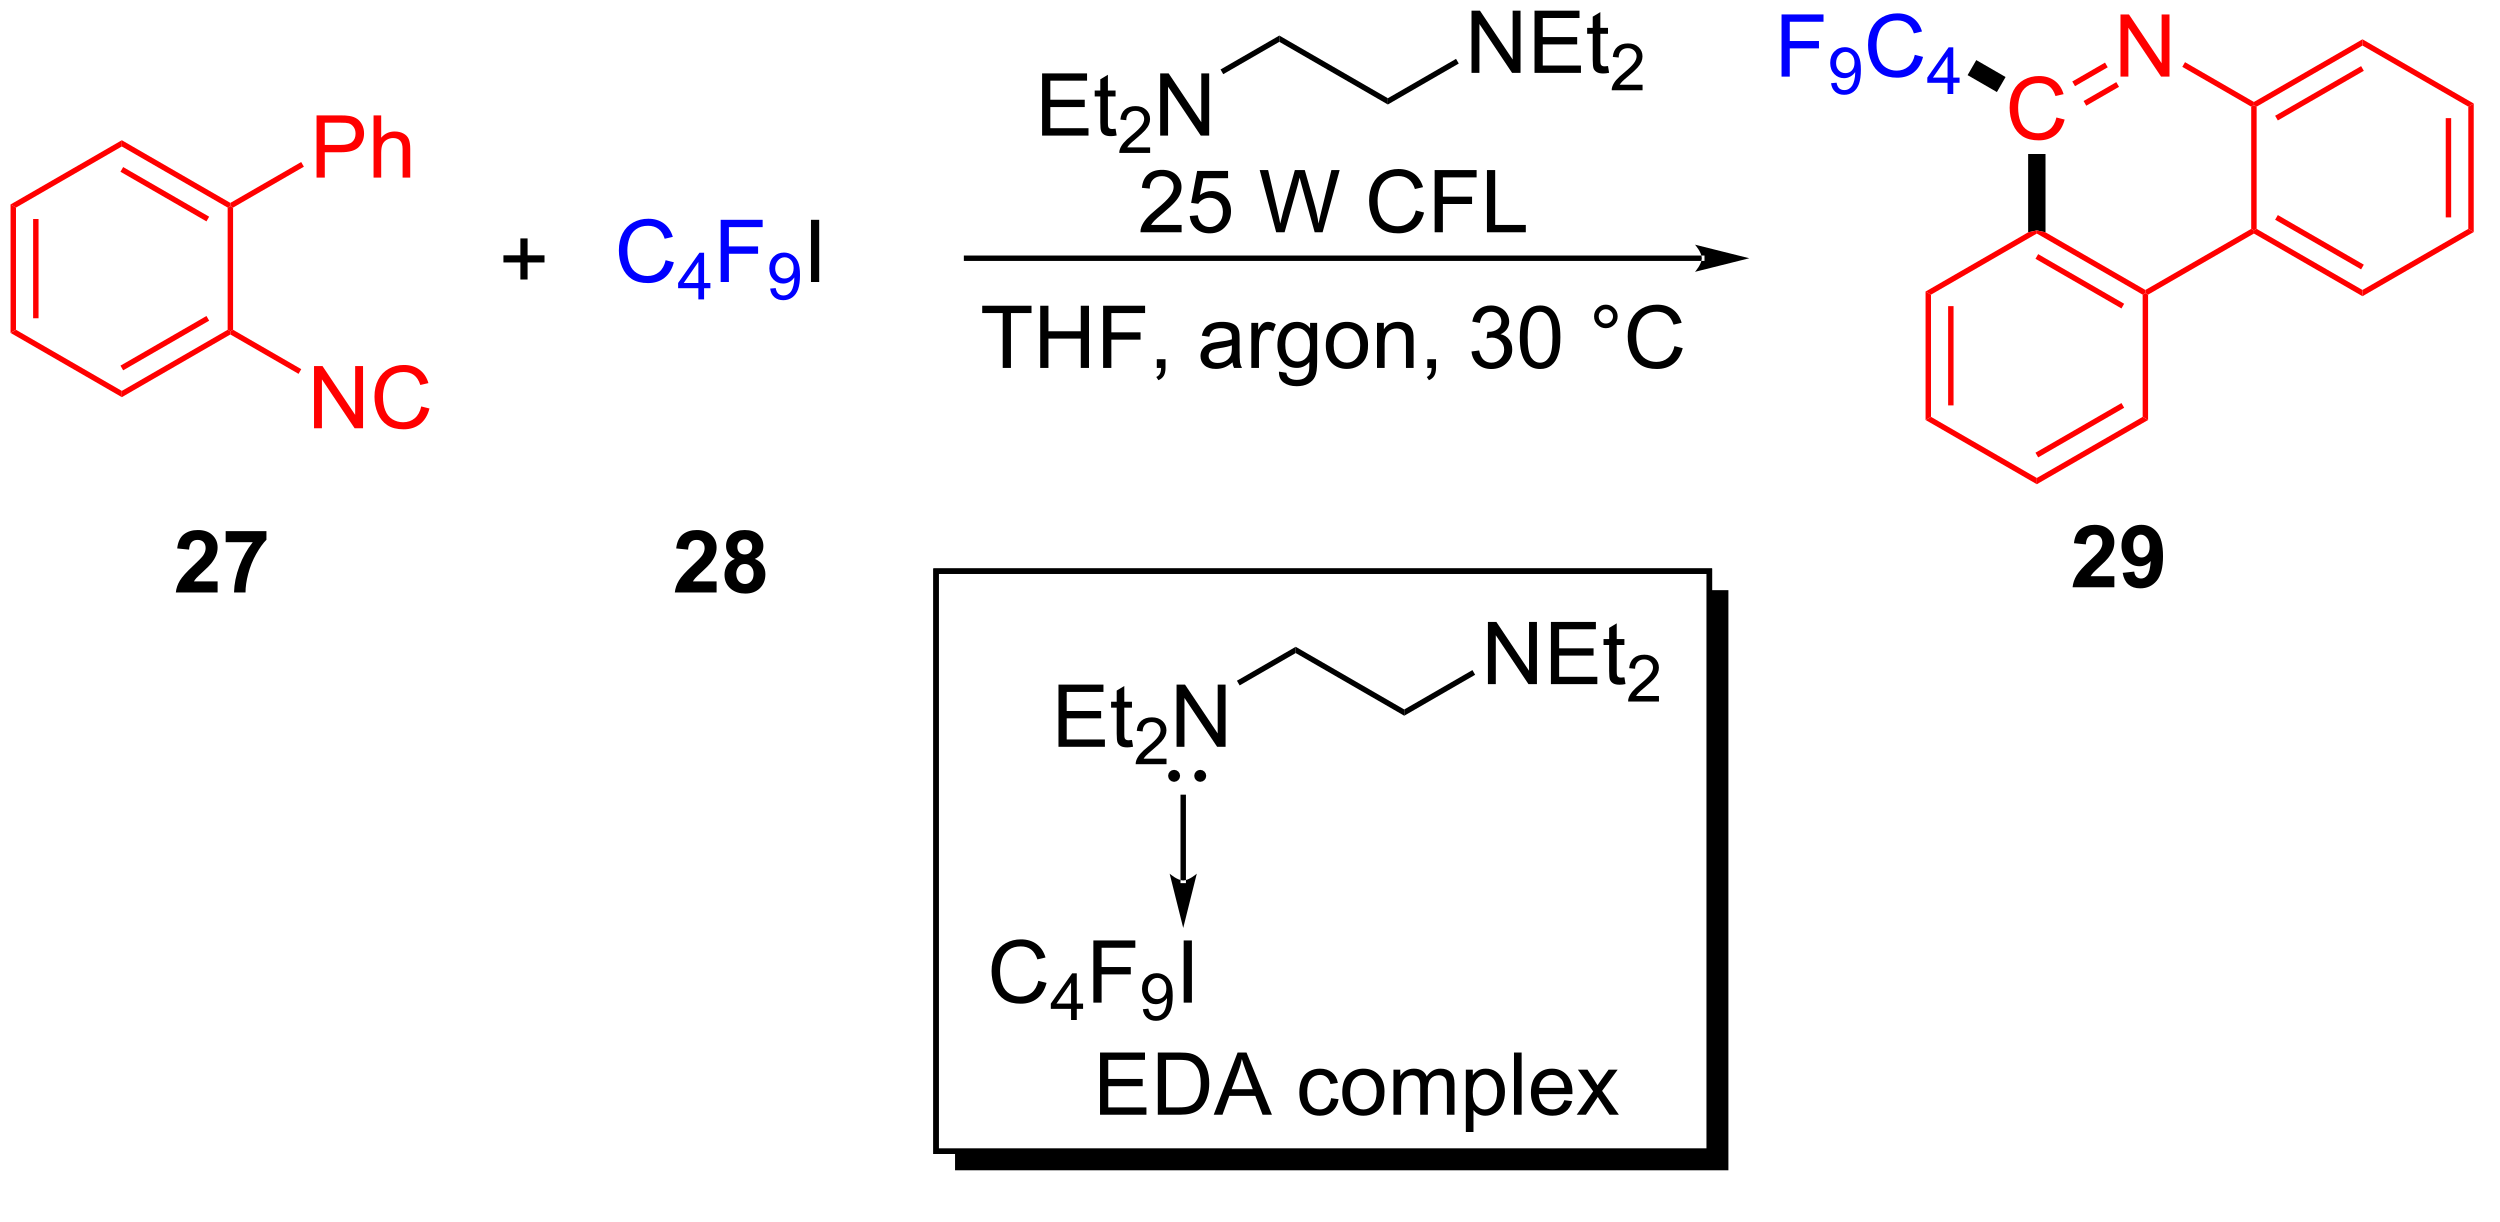 <?xml version="1.0" encoding="UTF-8"?>
<!DOCTYPE svg PUBLIC '-//W3C//DTD SVG 1.0//EN'
          'http://www.w3.org/TR/2001/REC-SVG-20010904/DTD/svg10.dtd'>
<svg stroke-dasharray="none" shape-rendering="auto" xmlns="http://www.w3.org/2000/svg" font-family="'Dialog'" text-rendering="auto" width="90" fill-opacity="1" color-interpolation="auto" color-rendering="auto" preserveAspectRatio="xMidYMid meet" font-size="12px" viewBox="0 0 90 44" fill="black" xmlns:xlink="http://www.w3.org/1999/xlink" stroke="black" image-rendering="auto" stroke-miterlimit="10" stroke-linecap="square" stroke-linejoin="miter" font-style="normal" stroke-width="1" height="44" stroke-dashoffset="0" font-weight="normal" stroke-opacity="1"
><!--Generated by the Batik Graphics2D SVG Generator--><defs id="genericDefs"
  /><g
  ><defs id="defs1"
    ><clipPath clipPathUnits="userSpaceOnUse" id="clipPath1"
      ><path d="M0.646 1.656 L237.566 1.656 L237.566 115.891 L0.646 115.891 L0.646 1.656 Z"
      /></clipPath
      ><clipPath clipPathUnits="userSpaceOnUse" id="clipPath2"
      ><path d="M-0.972 19.412 L-0.972 129.605 L228.81 129.605 L228.81 19.412 Z"
      /></clipPath
      ><clipPath clipPathUnits="userSpaceOnUse" id="clipPath3"
      ><path d="M-0.972 19.412 L-0.972 129.499 L228.388 129.499 L228.388 19.412 Z"
      /></clipPath
    ></defs
    ><g fill="red" transform="scale(0.38,0.38) translate(-0.646,-1.656) matrix(1.029,0,0,1.029,1.646,-18.312)" stroke="red"
    ><path d="M0 38.223 L0.5 38.512 L0.5 49.763 L0 50.052 ZM2.077 39.567 L2.077 48.708 L2.577 48.708 L2.577 39.567 Z" stroke="none" clip-path="url(#clipPath3)"
    /></g
    ><g fill="red" transform="matrix(0.391,0,0,0.391,0.38,-7.585)" stroke="red"
    ><path d="M0 50.052 L0.5 49.763 L10.244 55.389 L10.244 55.966 Z" stroke="none" clip-path="url(#clipPath3)"
    /></g
    ><g fill="red" transform="matrix(0.391,0,0,0.391,0.38,-7.585)" stroke="red"
    ><path d="M10.244 55.966 L10.244 55.389 L19.988 49.763 L20.238 49.908 L20.238 50.196 ZM10.369 53.496 L18.286 48.925 L18.036 48.492 L10.119 53.063 Z" stroke="none" clip-path="url(#clipPath3)"
    /></g
    ><g fill="red" transform="matrix(0.391,0,0,0.391,0.38,-7.585)" stroke="red"
    ><path d="M20.488 49.763 L20.238 49.908 L19.988 49.763 L19.988 38.512 L20.238 38.368 L20.488 38.512 Z" stroke="none" clip-path="url(#clipPath3)"
    /></g
    ><g fill="red" transform="matrix(0.391,0,0,0.391,0.38,-7.585)" stroke="red"
    ><path d="M20.238 38.079 L20.238 38.368 L19.988 38.512 L10.244 32.886 L10.244 32.309 ZM18.286 39.35 L10.369 34.78 L10.119 35.213 L18.036 39.783 Z" stroke="none" clip-path="url(#clipPath3)"
    /></g
    ><g fill="red" transform="matrix(0.391,0,0,0.391,0.38,-7.585)" stroke="red"
    ><path d="M10.244 32.309 L10.244 32.886 L0.5 38.512 L0 38.223 Z" stroke="none" clip-path="url(#clipPath3)"
    /></g
    ><g fill="red" transform="matrix(0.391,0,0,0.391,0.38,-7.585)" stroke="red"
    ><path d="M28.174 35.748 L28.174 30.021 L30.335 30.021 Q30.906 30.021 31.205 30.076 Q31.627 30.146 31.911 30.344 Q32.197 30.539 32.372 30.896 Q32.547 31.25 32.547 31.677 Q32.547 32.406 32.08 32.914 Q31.617 33.419 30.401 33.419 L28.932 33.419 L28.932 35.748 L28.174 35.748 ZM28.932 32.742 L30.414 32.742 Q31.148 32.742 31.455 32.469 Q31.765 32.195 31.765 31.701 Q31.765 31.341 31.583 31.086 Q31.401 30.828 31.104 30.747 Q30.914 30.695 30.398 30.695 L28.932 30.695 L28.932 32.742 ZM33.422 35.748 L33.422 30.021 L34.125 30.021 L34.125 32.076 Q34.617 31.505 35.367 31.505 Q35.828 31.505 36.166 31.688 Q36.507 31.867 36.653 32.188 Q36.799 32.508 36.799 33.117 L36.799 35.748 L36.096 35.748 L36.096 33.117 Q36.096 32.591 35.867 32.352 Q35.64 32.109 35.221 32.109 Q34.908 32.109 34.632 32.273 Q34.359 32.435 34.242 32.714 Q34.125 32.99 34.125 33.477 L34.125 35.748 L33.422 35.748 Z" stroke="none" clip-path="url(#clipPath3)"
    /></g
    ><g fill="red" transform="matrix(0.391,0,0,0.391,0.38,-7.585)" stroke="red"
    ><path d="M20.488 38.512 L20.238 38.368 L20.238 38.079 L26.757 34.315 L27.007 34.748 Z" stroke="none" clip-path="url(#clipPath3)"
    /></g
    ><g fill="red" transform="matrix(0.391,0,0,0.391,0.38,-7.585)" stroke="red"
    ><path d="M27.941 58.828 L27.941 53.101 L28.72 53.101 L31.728 57.596 L31.728 53.101 L32.454 53.101 L32.454 58.828 L31.676 58.828 L28.668 54.328 L28.668 58.828 L27.941 58.828 ZM37.812 56.82 L38.57 57.01 Q38.333 57.945 37.713 58.437 Q37.094 58.927 36.2 58.927 Q35.273 58.927 34.693 58.549 Q34.114 58.172 33.81 57.458 Q33.508 56.742 33.508 55.922 Q33.508 55.026 33.849 54.362 Q34.193 53.695 34.823 53.349 Q35.453 53.002 36.211 53.002 Q37.07 53.002 37.656 53.44 Q38.242 53.877 38.474 54.672 L37.726 54.846 Q37.529 54.221 37.148 53.937 Q36.771 53.651 36.195 53.651 Q35.536 53.651 35.091 53.968 Q34.648 54.283 34.469 54.817 Q34.289 55.351 34.289 55.916 Q34.289 56.648 34.502 57.192 Q34.716 57.737 35.164 58.007 Q35.614 58.276 36.138 58.276 Q36.773 58.276 37.213 57.908 Q37.656 57.541 37.812 56.82 Z" stroke="none" clip-path="url(#clipPath3)"
    /></g
    ><g fill="red" transform="matrix(0.391,0,0,0.391,0.38,-7.585)" stroke="red"
    ><path d="M20.238 50.196 L20.238 49.908 L20.488 49.763 L26.766 53.388 L26.516 53.821 Z" stroke="none" clip-path="url(#clipPath3)"
    /></g
    ><g transform="matrix(0.391,0,0,0.391,0.38,-7.585)"
    ><path d="M46.94 45.134 L46.94 43.563 L45.38 43.563 L45.38 42.907 L46.94 42.907 L46.94 41.35 L47.604 41.35 L47.604 42.907 L49.162 42.907 L49.162 43.563 L47.604 43.563 L47.604 45.134 L46.94 45.134 Z" stroke="none" clip-path="url(#clipPath3)"
    /></g
    ><g fill="blue" transform="matrix(0.391,0,0,0.391,0.38,-7.585)" stroke="blue"
    ><path d="M60.313 43.356 L61.071 43.547 Q60.834 44.481 60.214 44.974 Q59.595 45.463 58.701 45.463 Q57.774 45.463 57.194 45.086 Q56.615 44.708 56.311 43.994 Q56.009 43.278 56.009 42.458 Q56.009 41.562 56.35 40.898 Q56.694 40.231 57.324 39.885 Q57.954 39.539 58.712 39.539 Q59.571 39.539 60.157 39.976 Q60.743 40.414 60.975 41.208 L60.227 41.382 Q60.029 40.757 59.649 40.474 Q59.272 40.187 58.696 40.187 Q58.037 40.187 57.592 40.505 Q57.149 40.82 56.97 41.354 Q56.79 41.888 56.79 42.453 Q56.79 43.184 57.003 43.729 Q57.217 44.273 57.665 44.544 Q58.115 44.812 58.639 44.812 Q59.274 44.812 59.714 44.445 Q60.157 44.078 60.313 43.356 Z" stroke="none" clip-path="url(#clipPath3)"
    /></g
    ><g fill="blue" transform="matrix(0.391,0,0,0.391,0.38,-7.585)" stroke="blue"
    ><path d="M63.327 46.964 L63.327 45.935 L61.464 45.935 L61.464 45.453 L63.425 42.669 L63.854 42.669 L63.854 45.453 L64.434 45.453 L64.434 45.935 L63.854 45.935 L63.854 46.964 L63.327 46.964 ZM63.327 45.453 L63.327 43.515 L61.983 45.453 L63.327 45.453 Z" stroke="none" clip-path="url(#clipPath3)"
    /></g
    ><g fill="blue" transform="matrix(0.391,0,0,0.391,0.38,-7.585)" stroke="blue"
    ><path d="M65.381 45.364 L65.381 39.638 L69.245 39.638 L69.245 40.312 L66.138 40.312 L66.138 42.086 L68.826 42.086 L68.826 42.763 L66.138 42.763 L66.138 45.364 L65.381 45.364 Z" stroke="none" clip-path="url(#clipPath3)"
    /></g
    ><g fill="blue" transform="matrix(0.391,0,0,0.391,0.38,-7.585)" stroke="blue"
    ><path d="M69.939 45.97 L70.447 45.923 Q70.511 46.281 70.693 46.443 Q70.875 46.603 71.158 46.603 Q71.402 46.603 71.584 46.492 Q71.767 46.38 71.885 46.195 Q72.002 46.009 72.08 45.693 Q72.16 45.376 72.16 45.048 Q72.16 45.013 72.158 44.943 Q72 45.195 71.724 45.351 Q71.451 45.507 71.133 45.507 Q70.599 45.507 70.23 45.12 Q69.861 44.734 69.861 44.101 Q69.861 43.449 70.246 43.05 Q70.631 42.652 71.211 42.652 Q71.631 42.652 71.976 42.878 Q72.324 43.103 72.504 43.521 Q72.685 43.937 72.685 44.728 Q72.685 45.552 72.506 46.04 Q72.328 46.527 71.974 46.783 Q71.621 47.038 71.146 47.038 Q70.642 47.038 70.322 46.759 Q70.004 46.478 69.939 45.97 ZM72.099 44.075 Q72.099 43.62 71.857 43.355 Q71.615 43.087 71.275 43.087 Q70.924 43.087 70.662 43.374 Q70.402 43.661 70.402 44.118 Q70.402 44.529 70.65 44.786 Q70.898 45.042 71.261 45.042 Q71.627 45.042 71.863 44.786 Q72.099 44.529 72.099 44.075 Z" stroke="none" clip-path="url(#clipPath3)"
    /></g
    ><g transform="matrix(0.391,0,0,0.391,0.38,-7.585)"
    ><path d="M73.695 45.364 L73.695 39.638 L74.453 39.638 L74.453 45.364 L73.695 45.364 Z" stroke="none" clip-path="url(#clipPath3)"
    /></g
    ><g transform="matrix(0.391,0,0,0.391,0.38,-7.585)"
    ><path d="M155.714 43.426 L155.714 43.426 L88.021 43.426 L87.771 43.426 L87.771 42.926 L88.021 42.926 L155.714 42.926 L155.964 42.926 L155.964 43.426 ZM160.089 43.176 L155.089 41.926 C155.089 41.926 155.714 42.629 155.714 43.176 C155.714 43.723 155.089 44.426 155.089 44.426 Z" stroke="none" clip-path="url(#clipPath3)"
    /></g
    ><g transform="matrix(0.391,0,0,0.391,0.38,-7.585)"
    ><path d="M107.819 40.109 L107.819 40.786 L104.032 40.786 Q104.024 40.531 104.115 40.296 Q104.259 39.911 104.576 39.536 Q104.897 39.161 105.498 38.669 Q106.43 37.903 106.759 37.455 Q107.087 37.007 107.087 36.609 Q107.087 36.192 106.787 35.906 Q106.49 35.617 106.009 35.617 Q105.501 35.617 105.196 35.921 Q104.891 36.226 104.889 36.765 L104.165 36.692 Q104.24 35.882 104.725 35.46 Q105.209 35.036 106.024 35.036 Q106.85 35.036 107.329 35.494 Q107.811 35.95 107.811 36.624 Q107.811 36.968 107.67 37.301 Q107.529 37.632 107.201 37.999 Q106.876 38.367 106.118 39.007 Q105.485 39.538 105.305 39.729 Q105.126 39.919 105.009 40.109 L107.819 40.109 ZM108.572 39.286 L109.309 39.223 Q109.393 39.763 109.689 40.033 Q109.989 40.304 110.411 40.304 Q110.919 40.304 111.27 39.921 Q111.622 39.538 111.622 38.906 Q111.622 38.304 111.283 37.958 Q110.947 37.609 110.4 37.609 Q110.059 37.609 109.786 37.765 Q109.513 37.919 109.356 38.163 L108.697 38.078 L109.252 35.138 L112.098 35.138 L112.098 35.809 L109.814 35.809 L109.505 37.348 Q110.02 36.989 110.588 36.989 Q111.338 36.989 111.854 37.51 Q112.369 38.028 112.369 38.843 Q112.369 39.622 111.916 40.187 Q111.364 40.885 110.411 40.885 Q109.63 40.885 109.135 40.447 Q108.643 40.007 108.572 39.286 ZM116.528 40.786 L115.01 35.059 L115.786 35.059 L116.658 38.812 Q116.799 39.403 116.9 39.984 Q117.119 39.067 117.158 38.926 L118.247 35.059 L119.161 35.059 L119.981 37.958 Q120.291 39.036 120.427 39.984 Q120.536 39.442 120.713 38.739 L121.611 35.059 L122.372 35.059 L120.802 40.786 L120.072 40.786 L118.864 36.421 Q118.713 35.874 118.684 35.749 Q118.596 36.145 118.518 36.421 L117.302 40.786 L116.528 40.786 ZM129.387 38.778 L130.145 38.968 Q129.908 39.903 129.288 40.395 Q128.669 40.885 127.775 40.885 Q126.848 40.885 126.268 40.507 Q125.689 40.13 125.385 39.416 Q125.083 38.7 125.083 37.88 Q125.083 36.984 125.424 36.32 Q125.768 35.653 126.398 35.307 Q127.028 34.96 127.786 34.96 Q128.645 34.96 129.231 35.398 Q129.817 35.835 130.049 36.63 L129.302 36.804 Q129.104 36.179 128.723 35.895 Q128.346 35.609 127.77 35.609 Q127.111 35.609 126.666 35.926 Q126.223 36.242 126.044 36.776 Q125.864 37.309 125.864 37.874 Q125.864 38.606 126.078 39.151 Q126.291 39.695 126.739 39.966 Q127.189 40.234 127.713 40.234 Q128.348 40.234 128.788 39.867 Q129.231 39.499 129.387 38.778 ZM131.118 40.786 L131.118 35.059 L134.982 35.059 L134.982 35.734 L131.876 35.734 L131.876 37.507 L134.563 37.507 L134.563 38.184 L131.876 38.184 L131.876 40.786 L131.118 40.786 ZM135.934 40.786 L135.934 35.059 L136.692 35.059 L136.692 40.109 L139.512 40.109 L139.512 40.786 L135.934 40.786 Z" stroke="none" clip-path="url(#clipPath3)"
    /></g
    ><g transform="matrix(0.391,0,0,0.391,0.38,-7.585)"
    ><path d="M91.35 53.273 L91.35 48.221 L89.462 48.221 L89.462 47.547 L94.001 47.547 L94.001 48.221 L92.108 48.221 L92.108 53.273 L91.35 53.273 ZM94.802 53.273 L94.802 47.547 L95.559 47.547 L95.559 49.898 L98.536 49.898 L98.536 47.547 L99.294 47.547 L99.294 53.273 L98.536 53.273 L98.536 50.573 L95.559 50.573 L95.559 53.273 L94.802 53.273 ZM100.594 53.273 L100.594 47.547 L104.459 47.547 L104.459 48.221 L101.352 48.221 L101.352 49.995 L104.04 49.995 L104.04 50.672 L101.352 50.672 L101.352 53.273 L100.594 53.273 ZM105.536 53.273 L105.536 52.471 L106.338 52.471 L106.338 53.273 Q106.338 53.716 106.182 53.987 Q106.025 54.258 105.684 54.406 L105.489 54.107 Q105.713 54.008 105.817 53.818 Q105.924 53.63 105.934 53.273 L105.536 53.273 ZM112.505 52.761 Q112.114 53.094 111.752 53.232 Q111.393 53.367 110.979 53.367 Q110.294 53.367 109.927 53.034 Q109.559 52.698 109.559 52.18 Q109.559 51.875 109.697 51.623 Q109.838 51.37 110.062 51.219 Q110.286 51.065 110.567 50.987 Q110.775 50.932 111.192 50.883 Q112.044 50.781 112.447 50.641 Q112.45 50.495 112.45 50.456 Q112.45 50.026 112.252 49.852 Q111.981 49.612 111.45 49.612 Q110.955 49.612 110.718 49.786 Q110.481 49.961 110.369 50.401 L109.682 50.307 Q109.775 49.867 109.989 49.596 Q110.205 49.323 110.611 49.177 Q111.018 49.031 111.552 49.031 Q112.083 49.031 112.413 49.156 Q112.747 49.281 112.903 49.471 Q113.059 49.659 113.122 49.948 Q113.158 50.128 113.158 50.596 L113.158 51.534 Q113.158 52.516 113.203 52.776 Q113.247 53.034 113.38 53.273 L112.645 53.273 Q112.536 53.055 112.505 52.761 ZM112.447 51.19 Q112.065 51.346 111.299 51.456 Q110.864 51.518 110.684 51.596 Q110.505 51.675 110.406 51.826 Q110.309 51.977 110.309 52.159 Q110.309 52.44 110.523 52.628 Q110.736 52.815 111.145 52.815 Q111.552 52.815 111.867 52.638 Q112.184 52.461 112.333 52.151 Q112.447 51.914 112.447 51.448 L112.447 51.19 ZM114.24 53.273 L114.24 49.125 L114.873 49.125 L114.873 49.753 Q115.115 49.313 115.319 49.172 Q115.524 49.031 115.772 49.031 Q116.126 49.031 116.493 49.258 L116.251 49.909 Q115.993 49.758 115.735 49.758 Q115.506 49.758 115.321 49.896 Q115.139 50.034 115.061 50.281 Q114.944 50.656 114.944 51.102 L114.944 53.273 L114.24 53.273 ZM116.782 53.617 L117.467 53.719 Q117.509 54.036 117.704 54.18 Q117.967 54.375 118.42 54.375 Q118.907 54.375 119.173 54.18 Q119.438 53.984 119.532 53.633 Q119.587 53.419 119.584 52.729 Q119.123 53.273 118.436 53.273 Q117.579 53.273 117.11 52.656 Q116.641 52.039 116.641 51.175 Q116.641 50.581 116.855 50.081 Q117.071 49.578 117.48 49.305 Q117.889 49.031 118.438 49.031 Q119.173 49.031 119.649 49.625 L119.649 49.125 L120.298 49.125 L120.298 52.711 Q120.298 53.68 120.1 54.083 Q119.904 54.49 119.475 54.724 Q119.048 54.958 118.423 54.958 Q117.68 54.958 117.222 54.623 Q116.766 54.289 116.782 53.617 ZM117.365 51.125 Q117.365 51.94 117.688 52.315 Q118.014 52.69 118.501 52.69 Q118.985 52.69 119.313 52.318 Q119.641 51.945 119.641 51.148 Q119.641 50.386 119.303 50 Q118.967 49.612 118.49 49.612 Q118.022 49.612 117.694 49.995 Q117.365 50.375 117.365 51.125 ZM121.098 51.198 Q121.098 50.047 121.739 49.492 Q122.275 49.031 123.044 49.031 Q123.9 49.031 124.442 49.591 Q124.986 50.151 124.986 51.141 Q124.986 51.94 124.744 52.401 Q124.505 52.859 124.046 53.115 Q123.588 53.367 123.044 53.367 Q122.174 53.367 121.635 52.81 Q121.098 52.25 121.098 51.198 ZM121.822 51.198 Q121.822 51.995 122.169 52.393 Q122.518 52.789 123.044 52.789 Q123.567 52.789 123.913 52.391 Q124.263 51.992 124.263 51.175 Q124.263 50.406 123.913 50.011 Q123.565 49.612 123.044 49.612 Q122.518 49.612 122.169 50.008 Q121.822 50.401 121.822 51.198 ZM125.811 53.273 L125.811 49.125 L126.444 49.125 L126.444 49.714 Q126.899 49.031 127.764 49.031 Q128.139 49.031 128.451 49.167 Q128.766 49.3 128.923 49.518 Q129.079 49.737 129.141 50.039 Q129.18 50.234 129.18 50.721 L129.18 53.273 L128.477 53.273 L128.477 50.75 Q128.477 50.32 128.394 50.107 Q128.313 49.893 128.105 49.768 Q127.897 49.641 127.615 49.641 Q127.165 49.641 126.839 49.927 Q126.514 50.211 126.514 51.008 L126.514 53.273 L125.811 53.273 ZM130.442 53.273 L130.442 52.471 L131.244 52.471 L131.244 53.273 Q131.244 53.716 131.088 53.987 Q130.932 54.258 130.591 54.406 L130.395 54.107 Q130.619 54.008 130.723 53.818 Q130.83 53.63 130.841 53.273 L130.442 53.273 ZM134.512 51.761 L135.216 51.667 Q135.338 52.266 135.627 52.529 Q135.919 52.792 136.338 52.792 Q136.833 52.792 137.174 52.448 Q137.518 52.104 137.518 51.596 Q137.518 51.112 137.2 50.8 Q136.885 50.484 136.395 50.484 Q136.197 50.484 135.9 50.563 L135.979 49.945 Q136.049 49.953 136.091 49.953 Q136.541 49.953 136.9 49.719 Q137.26 49.484 137.26 48.995 Q137.26 48.609 136.997 48.357 Q136.736 48.102 136.322 48.102 Q135.911 48.102 135.637 48.359 Q135.364 48.617 135.286 49.133 L134.583 49.008 Q134.713 48.3 135.169 47.911 Q135.627 47.523 136.307 47.523 Q136.775 47.523 137.169 47.724 Q137.565 47.925 137.773 48.273 Q137.981 48.62 137.981 49.011 Q137.981 49.383 137.781 49.688 Q137.583 49.992 137.192 50.172 Q137.7 50.289 137.981 50.659 Q138.262 51.026 138.262 51.581 Q138.262 52.331 137.716 52.854 Q137.169 53.375 136.333 53.375 Q135.58 53.375 135.08 52.927 Q134.583 52.477 134.512 51.761 ZM138.959 50.448 Q138.959 49.432 139.167 48.815 Q139.376 48.195 139.787 47.859 Q140.201 47.523 140.826 47.523 Q141.287 47.523 141.634 47.708 Q141.982 47.893 142.209 48.245 Q142.436 48.594 142.563 49.096 Q142.694 49.596 142.694 50.448 Q142.694 51.456 142.485 52.076 Q142.279 52.695 141.865 53.034 Q141.454 53.373 140.826 53.373 Q139.998 53.373 139.524 52.776 Q138.959 52.063 138.959 50.448 ZM139.68 50.448 Q139.68 51.859 140.011 52.326 Q140.342 52.792 140.826 52.792 Q141.311 52.792 141.639 52.323 Q141.97 51.854 141.97 50.448 Q141.97 49.034 141.639 48.57 Q141.311 48.104 140.819 48.104 Q140.334 48.104 140.045 48.516 Q139.68 49.039 139.68 50.448 ZM145.798 48.531 Q145.798 48.081 146.115 47.766 Q146.436 47.448 146.881 47.448 Q147.334 47.448 147.649 47.766 Q147.967 48.081 147.967 48.531 Q147.967 48.979 147.647 49.3 Q147.329 49.617 146.881 49.617 Q146.436 49.617 146.115 49.302 Q145.798 48.984 145.798 48.531 ZM146.225 48.531 Q146.225 48.805 146.417 48.998 Q146.61 49.19 146.884 49.19 Q147.154 49.19 147.347 48.998 Q147.54 48.805 147.54 48.531 Q147.54 48.258 147.347 48.065 Q147.154 47.87 146.884 47.87 Q146.61 47.87 146.417 48.065 Q146.225 48.258 146.225 48.531 ZM153.2 51.266 L153.958 51.456 Q153.721 52.391 153.101 52.883 Q152.481 53.373 151.588 53.373 Q150.661 53.373 150.08 52.995 Q149.502 52.617 149.197 51.904 Q148.895 51.188 148.895 50.367 Q148.895 49.471 149.236 48.807 Q149.58 48.141 150.21 47.794 Q150.841 47.448 151.598 47.448 Q152.458 47.448 153.044 47.886 Q153.63 48.323 153.861 49.117 L153.114 49.292 Q152.916 48.667 152.536 48.383 Q152.158 48.096 151.583 48.096 Q150.924 48.096 150.479 48.414 Q150.036 48.729 149.856 49.263 Q149.677 49.797 149.677 50.362 Q149.677 51.094 149.89 51.638 Q150.104 52.182 150.552 52.453 Q151.002 52.721 151.525 52.721 Q152.161 52.721 152.601 52.354 Q153.044 51.987 153.2 51.266 Z" stroke="none" clip-path="url(#clipPath3)"
    /></g
    ><g fill="red" transform="matrix(0.391,0,0,0.391,0.38,-7.585)" stroke="red"
    ><path d="M226.788 40.759 L226.288 40.47 L226.288 29.219 L226.788 28.93 ZM224.711 39.415 L224.711 30.274 L224.211 30.274 L224.211 39.415 Z" stroke="none" clip-path="url(#clipPath3)"
    /></g
    ><g fill="red" transform="matrix(0.391,0,0,0.391,0.38,-7.585)" stroke="red"
    ><path d="M226.788 28.93 L226.288 29.219 L216.544 23.593 L216.544 23.016 Z" stroke="none" clip-path="url(#clipPath3)"
    /></g
    ><g fill="red" transform="matrix(0.391,0,0,0.391,0.38,-7.585)" stroke="red"
    ><path d="M216.544 23.016 L216.544 23.593 L206.8 29.219 L206.55 29.074 L206.55 28.786 ZM216.419 25.486 L208.502 30.057 L208.752 30.49 L216.669 25.919 Z" stroke="none" clip-path="url(#clipPath3)"
    /></g
    ><g fill="red" transform="matrix(0.391,0,0,0.391,0.38,-7.585)" stroke="red"
    ><path d="M206.3 29.219 L206.55 29.074 L206.8 29.219 L206.8 40.47 L206.55 40.614 L206.3 40.47 Z" stroke="none" clip-path="url(#clipPath3)"
    /></g
    ><g fill="red" transform="matrix(0.391,0,0,0.391,0.38,-7.585)" stroke="red"
    ><path d="M206.55 40.903 L206.55 40.614 L206.8 40.47 L216.544 46.096 L216.544 46.673 ZM208.502 39.632 L216.419 44.202 L216.669 43.769 L208.752 39.199 Z" stroke="none" clip-path="url(#clipPath3)"
    /></g
    ><g fill="red" transform="matrix(0.391,0,0,0.391,0.38,-7.585)" stroke="red"
    ><path d="M216.544 46.673 L216.544 46.096 L226.288 40.47 L226.788 40.759 Z" stroke="none" clip-path="url(#clipPath3)"
    /></g
    ><g fill="red" transform="matrix(0.391,0,0,0.391,0.38,-7.585)" stroke="red"
    ><path d="M194.265 26.454 L194.265 20.728 L195.044 20.728 L198.052 25.222 L198.052 20.728 L198.778 20.728 L198.778 26.454 L198 26.454 L194.992 21.954 L194.992 26.454 L194.265 26.454 Z" stroke="none" clip-path="url(#clipPath3)"
    /></g
    ><g fill="red" transform="matrix(0.391,0,0,0.391,0.38,-7.585)" stroke="red"
    ><path d="M188.365 30.216 L189.123 30.407 Q188.886 31.341 188.266 31.834 Q187.646 32.323 186.753 32.323 Q185.826 32.323 185.245 31.946 Q184.667 31.568 184.362 30.855 Q184.06 30.138 184.06 29.318 Q184.06 28.422 184.401 27.758 Q184.745 27.091 185.375 26.745 Q186.006 26.399 186.763 26.399 Q187.623 26.399 188.209 26.836 Q188.795 27.274 189.026 28.068 L188.279 28.242 Q188.081 27.617 187.701 27.334 Q187.323 27.047 186.748 27.047 Q186.089 27.047 185.644 27.365 Q185.201 27.68 185.021 28.214 Q184.842 28.748 184.842 29.313 Q184.842 30.045 185.055 30.589 Q185.269 31.133 185.717 31.404 Q186.167 31.672 186.69 31.672 Q187.326 31.672 187.766 31.305 Q188.209 30.938 188.365 30.216 Z" stroke="none" clip-path="url(#clipPath3)"
    /></g
    ><g fill="red" transform="matrix(0.391,0,0,0.391,0.38,-7.585)" stroke="red"
    ><path d="M206.55 28.786 L206.55 29.074 L206.3 29.219 L199.956 25.556 L200.206 25.123 Z" stroke="none" clip-path="url(#clipPath3)"
    /></g
    ><g fill="red" transform="matrix(0.391,0,0,0.391,0.38,-7.585)" stroke="red"
    ><path d="M192.84 25.161 L193.09 25.594 L190.077 27.334 L189.827 26.901 ZM193.879 26.96 L190.865 28.7 L191.115 29.133 L194.129 27.393 Z" stroke="none" clip-path="url(#clipPath3)"
    /></g
    ><g transform="matrix(0.391,0,0,0.391,0.38,-7.585)"
    ><path d="M185.762 33.576 L187.362 33.576 L187.362 40.788 L186.562 40.614 L185.762 40.788 Z" stroke="none" clip-path="url(#clipPath3)"
    /></g
    ><g fill="red" transform="matrix(0.391,0,0,0.391,0.38,-7.585)" stroke="red"
    ><path d="M186.562 40.903 L186.562 40.614 L187.362 40.788 L196.556 46.096 L196.556 46.384 L196.306 46.529 ZM186.437 43.229 L194.354 47.8 L194.604 47.367 L186.687 42.796 Z" stroke="none" clip-path="url(#clipPath3)"
    /></g
    ><g fill="red" transform="matrix(0.391,0,0,0.391,0.38,-7.585)" stroke="red"
    ><path d="M196.806 46.529 L196.556 46.384 L196.556 46.096 L206.3 40.47 L206.55 40.614 L206.55 40.903 Z" stroke="none" clip-path="url(#clipPath3)"
    /></g
    ><g fill="red" transform="matrix(0.391,0,0,0.391,0.38,-7.585)" stroke="red"
    ><path d="M185.762 40.788 L186.562 40.614 L186.562 40.903 L176.818 46.529 L176.318 46.24 Z" stroke="none" clip-path="url(#clipPath3)"
    /></g
    ><g fill="red" transform="matrix(0.391,0,0,0.391,0.38,-7.585)" stroke="red"
    ><path d="M176.318 46.24 L176.818 46.529 L176.818 57.78 L176.318 58.069 ZM178.395 47.584 L178.395 56.725 L178.895 56.725 L178.895 47.584 Z" stroke="none" clip-path="url(#clipPath3)"
    /></g
    ><g fill="red" transform="matrix(0.391,0,0,0.391,0.38,-7.585)" stroke="red"
    ><path d="M176.318 58.069 L176.818 57.78 L186.562 63.406 L186.562 63.983 Z" stroke="none" clip-path="url(#clipPath3)"
    /></g
    ><g fill="red" transform="matrix(0.391,0,0,0.391,0.38,-7.585)" stroke="red"
    ><path d="M186.562 63.983 L186.562 63.406 L196.306 57.78 L196.806 58.069 ZM186.687 61.512 L194.604 56.942 L194.354 56.509 L186.437 61.079 Z" stroke="none" clip-path="url(#clipPath3)"
    /></g
    ><g fill="red" transform="matrix(0.391,0,0,0.391,0.38,-7.585)" stroke="red"
    ><path d="M196.806 58.069 L196.306 57.78 L196.306 46.529 L196.556 46.384 L196.806 46.529 Z" stroke="none" clip-path="url(#clipPath3)"
    /></g
    ><g fill="blue" transform="matrix(0.391,0,0,0.391,0.38,-7.585)" stroke="blue"
    ><path d="M163.058 26.454 L163.058 20.728 L166.922 20.728 L166.922 21.402 L163.815 21.402 L163.815 23.176 L166.503 23.176 L166.503 23.853 L163.815 23.853 L163.815 26.454 L163.058 26.454 Z" stroke="none" clip-path="url(#clipPath3)"
    /></g
    ><g fill="blue" transform="matrix(0.391,0,0,0.391,0.38,-7.585)" stroke="blue"
    ><path d="M167.616 27.06 L168.124 27.013 Q168.189 27.371 168.37 27.533 Q168.552 27.693 168.835 27.693 Q169.079 27.693 169.261 27.581 Q169.444 27.47 169.561 27.285 Q169.679 27.099 169.757 26.783 Q169.837 26.466 169.837 26.138 Q169.837 26.103 169.835 26.033 Q169.677 26.285 169.401 26.441 Q169.128 26.597 168.81 26.597 Q168.276 26.597 167.907 26.21 Q167.538 25.824 167.538 25.191 Q167.538 24.539 167.923 24.14 Q168.308 23.742 168.888 23.742 Q169.308 23.742 169.653 23.968 Q170.001 24.193 170.181 24.611 Q170.362 25.027 170.362 25.818 Q170.362 26.642 170.183 27.13 Q170.005 27.617 169.651 27.873 Q169.298 28.128 168.823 28.128 Q168.319 28.128 167.999 27.849 Q167.681 27.568 167.616 27.06 ZM169.776 25.166 Q169.776 24.71 169.534 24.445 Q169.292 24.177 168.952 24.177 Q168.601 24.177 168.339 24.464 Q168.079 24.752 168.079 25.209 Q168.079 25.619 168.327 25.877 Q168.575 26.132 168.939 26.132 Q169.304 26.132 169.54 25.877 Q169.776 25.619 169.776 25.166 Z" stroke="none" clip-path="url(#clipPath3)"
    /></g
    ><g fill="blue" transform="matrix(0.391,0,0,0.391,0.38,-7.585)" stroke="blue"
    ><path d="M175.328 24.446 L176.086 24.637 Q175.849 25.571 175.229 26.064 Q174.609 26.553 173.716 26.553 Q172.789 26.553 172.208 26.176 Q171.63 25.798 171.326 25.084 Q171.023 24.368 171.023 23.548 Q171.023 22.652 171.365 21.988 Q171.708 21.321 172.339 20.975 Q172.969 20.629 173.727 20.629 Q174.586 20.629 175.172 21.066 Q175.758 21.504 175.99 22.298 L175.242 22.472 Q175.044 21.847 174.664 21.564 Q174.286 21.277 173.711 21.277 Q173.052 21.277 172.607 21.595 Q172.164 21.91 171.984 22.444 Q171.805 22.978 171.805 23.543 Q171.805 24.274 172.018 24.819 Q172.232 25.363 172.68 25.634 Q173.13 25.902 173.654 25.902 Q174.289 25.902 174.729 25.535 Q175.172 25.168 175.328 24.446 Z" stroke="none" clip-path="url(#clipPath3)"
    /></g
    ><g fill="blue" transform="matrix(0.391,0,0,0.391,0.38,-7.585)" stroke="blue"
    ><path d="M178.342 28.054 L178.342 27.025 L176.478 27.025 L176.478 26.543 L178.439 23.759 L178.869 23.759 L178.869 26.543 L179.449 26.543 L179.449 27.025 L178.869 27.025 L178.869 28.054 L178.342 28.054 ZM178.342 26.543 L178.342 24.605 L176.998 26.543 L178.342 26.543 Z" stroke="none" clip-path="url(#clipPath3)"
    /></g
    ><g transform="matrix(0.391,0,0,0.391,0.38,-7.585)"
    ><path d="M19.063 72.929 L19.063 73.949 L15.216 73.949 Q15.279 73.371 15.591 72.853 Q15.904 72.335 16.826 71.481 Q17.568 70.788 17.735 70.543 Q17.961 70.202 17.961 69.871 Q17.961 69.504 17.763 69.306 Q17.568 69.108 17.219 69.108 Q16.875 69.108 16.672 69.317 Q16.469 69.522 16.438 70.004 L15.344 69.895 Q15.443 68.989 15.959 68.595 Q16.474 68.199 17.248 68.199 Q18.094 68.199 18.578 68.658 Q19.063 69.114 19.063 69.793 Q19.063 70.179 18.925 70.53 Q18.787 70.879 18.485 71.262 Q18.287 71.514 17.766 71.991 Q17.248 72.468 17.107 72.624 Q16.969 72.78 16.883 72.929 L19.063 72.929 ZM19.806 69.319 L19.806 68.301 L23.559 68.301 L23.559 69.098 Q23.095 69.554 22.614 70.41 Q22.134 71.264 21.882 72.228 Q21.629 73.192 21.634 73.949 L20.575 73.949 Q20.603 72.762 21.064 71.528 Q21.528 70.293 22.301 69.319 L19.806 69.319 Z" stroke="none" clip-path="url(#clipPath3)"
    /></g
    ><g transform="matrix(0.391,0,0,0.391,0.38,-7.585)"
    ><path d="M65.006 72.929 L65.006 73.949 L61.16 73.949 Q61.222 73.371 61.535 72.853 Q61.847 72.335 62.769 71.481 Q63.511 70.788 63.678 70.543 Q63.904 70.202 63.904 69.871 Q63.904 69.504 63.706 69.306 Q63.511 69.108 63.162 69.108 Q62.818 69.108 62.615 69.317 Q62.412 69.522 62.381 70.004 L61.287 69.895 Q61.386 68.989 61.902 68.595 Q62.417 68.199 63.191 68.199 Q64.037 68.199 64.522 68.658 Q65.006 69.114 65.006 69.793 Q65.006 70.179 64.868 70.53 Q64.73 70.879 64.428 71.262 Q64.23 71.514 63.709 71.991 Q63.191 72.468 63.05 72.624 Q62.912 72.78 62.826 72.929 L65.006 72.929 ZM66.689 70.858 Q66.265 70.679 66.07 70.366 Q65.877 70.051 65.877 69.676 Q65.877 69.035 66.325 68.619 Q66.773 68.199 67.596 68.199 Q68.413 68.199 68.864 68.619 Q69.314 69.035 69.314 69.676 Q69.314 70.074 69.106 70.384 Q68.9 70.694 68.525 70.858 Q69.002 71.051 69.249 71.418 Q69.499 71.785 69.499 72.264 Q69.499 73.059 68.992 73.556 Q68.486 74.051 67.648 74.051 Q66.867 74.051 66.346 73.639 Q65.734 73.155 65.734 72.311 Q65.734 71.848 65.963 71.46 Q66.195 71.069 66.689 70.858 ZM66.916 69.754 Q66.916 70.082 67.101 70.267 Q67.288 70.449 67.596 70.449 Q67.908 70.449 68.096 70.264 Q68.283 70.077 68.283 69.749 Q68.283 69.442 68.098 69.257 Q67.913 69.069 67.609 69.069 Q67.291 69.069 67.103 69.257 Q66.916 69.444 66.916 69.754 ZM66.814 72.207 Q66.814 72.66 67.046 72.916 Q67.281 73.168 67.627 73.168 Q67.968 73.168 68.189 72.923 Q68.413 72.679 68.413 72.218 Q68.413 71.817 68.187 71.572 Q67.96 71.327 67.611 71.327 Q67.21 71.327 67.012 71.606 Q66.814 71.882 66.814 72.207 Z" stroke="none" clip-path="url(#clipPath3)"
    /></g
    ><g transform="matrix(0.391,0,0,0.391,0.38,-7.585)"
    ><path d="M193.7 72.448 L193.7 73.469 L189.853 73.469 Q189.916 72.891 190.228 72.372 Q190.541 71.854 191.463 71 Q192.205 70.307 192.372 70.062 Q192.598 69.721 192.598 69.391 Q192.598 69.023 192.4 68.825 Q192.205 68.627 191.856 68.627 Q191.512 68.627 191.309 68.836 Q191.106 69.041 191.075 69.523 L189.981 69.414 Q190.08 68.508 190.596 68.114 Q191.111 67.719 191.885 67.719 Q192.731 67.719 193.215 68.177 Q193.7 68.633 193.7 69.312 Q193.7 69.698 193.562 70.049 Q193.424 70.398 193.122 70.781 Q192.924 71.034 192.403 71.51 Q191.885 71.987 191.744 72.143 Q191.606 72.299 191.52 72.448 L193.7 72.448 ZM194.467 72.143 L195.529 72.026 Q195.568 72.351 195.732 72.508 Q195.896 72.664 196.165 72.664 Q196.506 72.664 196.743 72.351 Q196.982 72.039 197.047 71.055 Q196.633 71.534 196.014 71.534 Q195.337 71.534 194.847 71.013 Q194.357 70.492 194.357 69.656 Q194.357 68.784 194.873 68.252 Q195.391 67.719 196.193 67.719 Q197.063 67.719 197.62 68.393 Q198.18 69.065 198.18 70.609 Q198.18 72.18 197.597 72.875 Q197.016 73.57 196.084 73.57 Q195.412 73.57 194.998 73.213 Q194.584 72.854 194.467 72.143 ZM196.951 69.745 Q196.951 69.213 196.706 68.922 Q196.462 68.627 196.141 68.627 Q195.837 68.627 195.636 68.87 Q195.435 69.109 195.435 69.656 Q195.435 70.211 195.654 70.471 Q195.873 70.729 196.201 70.729 Q196.516 70.729 196.732 70.479 Q196.951 70.229 196.951 69.745 Z" stroke="none" clip-path="url(#clipPath3)"
    /></g
    ><g transform="matrix(0.391,0,0,0.391,0.38,-7.585)"
    ><path d="M96.484 88.159 L96.484 82.432 L100.625 82.432 L100.625 83.107 L97.242 83.107 L97.242 84.862 L100.411 84.862 L100.411 85.534 L97.242 85.534 L97.242 87.482 L100.758 87.482 L100.758 88.159 L96.484 88.159 ZM103.25 87.528 L103.351 88.151 Q103.054 88.213 102.82 88.213 Q102.437 88.213 102.226 88.094 Q102.015 87.971 101.929 87.773 Q101.844 87.575 101.844 86.943 L101.844 84.557 L101.328 84.557 L101.328 84.01 L101.844 84.01 L101.844 82.982 L102.544 82.56 L102.544 84.01 L103.25 84.01 L103.25 84.557 L102.544 84.557 L102.544 86.982 Q102.544 87.284 102.581 87.37 Q102.617 87.456 102.7 87.508 Q102.786 87.557 102.942 87.557 Q103.06 87.557 103.25 87.528 Z" stroke="none" clip-path="url(#clipPath3)"
    /></g
    ><g transform="matrix(0.391,0,0,0.391,0.38,-7.585)"
    ><path d="M106.431 89.251 L106.431 89.759 L103.591 89.759 Q103.586 89.567 103.654 89.391 Q103.761 89.102 104 88.821 Q104.24 88.54 104.691 88.171 Q105.39 87.597 105.636 87.261 Q105.883 86.925 105.883 86.626 Q105.883 86.313 105.658 86.099 Q105.435 85.882 105.074 85.882 Q104.693 85.882 104.465 86.11 Q104.236 86.339 104.234 86.743 L103.691 86.688 Q103.748 86.081 104.111 85.765 Q104.474 85.446 105.086 85.446 Q105.705 85.446 106.064 85.79 Q106.425 86.132 106.425 86.638 Q106.425 86.895 106.32 87.145 Q106.215 87.394 105.969 87.669 Q105.724 87.944 105.156 88.425 Q104.681 88.823 104.547 88.966 Q104.412 89.108 104.324 89.251 L106.431 89.251 Z" stroke="none" clip-path="url(#clipPath3)"
    /></g
    ><g transform="matrix(0.391,0,0,0.391,0.38,-7.585)"
    ><path d="M107.356 88.159 L107.356 82.432 L108.135 82.432 L111.143 86.927 L111.143 82.432 L111.869 82.432 L111.869 88.159 L111.091 88.159 L108.083 83.659 L108.083 88.159 L107.356 88.159 Z" stroke="none" clip-path="url(#clipPath3)"
    /></g
    ><g transform="matrix(0.391,0,0,0.391,0.38,-7.585)"
    ><path d="M113.163 82.507 L112.913 82.074 L118.325 78.95 L118.325 79.527 Z" stroke="none" clip-path="url(#clipPath3)"
    /></g
    ><g transform="matrix(0.391,0,0,0.391,0.38,-7.585)"
    ><path d="M118.325 79.527 L118.325 78.95 L128.319 84.72 L128.319 85.297 Z" stroke="none" clip-path="url(#clipPath3)"
    /></g
    ><g transform="matrix(0.391,0,0,0.391,0.38,-7.585)"
    ><path d="M136.023 82.389 L136.023 76.662 L136.801 76.662 L139.809 81.157 L139.809 76.662 L140.536 76.662 L140.536 82.389 L139.757 82.389 L136.749 77.889 L136.749 82.389 L136.023 82.389 ZM141.823 82.389 L141.823 76.662 L145.964 76.662 L145.964 77.337 L142.581 77.337 L142.581 79.092 L145.75 79.092 L145.75 79.764 L142.581 79.764 L142.581 81.712 L146.097 81.712 L146.097 82.389 L141.823 82.389 ZM148.589 81.758 L148.69 82.381 Q148.394 82.443 148.159 82.443 Q147.776 82.443 147.565 82.323 Q147.355 82.201 147.269 82.003 Q147.183 81.805 147.183 81.172 L147.183 78.787 L146.667 78.787 L146.667 78.24 L147.183 78.24 L147.183 77.212 L147.883 76.79 L147.883 78.24 L148.589 78.24 L148.589 78.787 L147.883 78.787 L147.883 81.212 Q147.883 81.514 147.92 81.6 Q147.956 81.686 148.039 81.738 Q148.125 81.787 148.282 81.787 Q148.399 81.787 148.589 81.758 Z" stroke="none" clip-path="url(#clipPath3)"
    /></g
    ><g transform="matrix(0.391,0,0,0.391,0.38,-7.585)"
    ><path d="M151.771 83.481 L151.771 83.989 L148.931 83.989 Q148.925 83.797 148.993 83.621 Q149.101 83.332 149.339 83.051 Q149.579 82.77 150.03 82.401 Q150.73 81.826 150.976 81.491 Q151.222 81.155 151.222 80.856 Q151.222 80.543 150.997 80.328 Q150.774 80.112 150.413 80.112 Q150.032 80.112 149.804 80.34 Q149.575 80.569 149.573 80.973 L149.03 80.918 Q149.087 80.311 149.45 79.995 Q149.814 79.676 150.425 79.676 Q151.044 79.676 151.403 80.02 Q151.765 80.362 151.765 80.868 Q151.765 81.125 151.659 81.375 Q151.554 81.623 151.308 81.899 Q151.064 82.174 150.495 82.655 Q150.021 83.053 149.886 83.196 Q149.751 83.338 149.663 83.481 L151.771 83.481 Z" stroke="none" clip-path="url(#clipPath3)"
    /></g
    ><g transform="matrix(0.391,0,0,0.391,0.38,-7.585)"
    ><path d="M128.319 85.297 L128.319 84.72 L134.597 81.095 L134.847 81.528 Z" stroke="none" clip-path="url(#clipPath3)"
    /></g
    ><g transform="matrix(0.391,0,0,0.391,0.38,-7.585)"
    ><path d="M94.628 109.706 L95.386 109.896 Q95.149 110.831 94.529 111.323 Q93.91 111.812 93.016 111.812 Q92.089 111.812 91.509 111.435 Q90.93 111.057 90.626 110.344 Q90.324 109.627 90.324 108.807 Q90.324 107.911 90.665 107.247 Q91.009 106.581 91.639 106.234 Q92.269 105.888 93.027 105.888 Q93.886 105.888 94.472 106.325 Q95.058 106.763 95.29 107.557 L94.543 107.731 Q94.345 107.106 93.964 106.823 Q93.587 106.536 93.011 106.536 Q92.352 106.536 91.907 106.854 Q91.464 107.169 91.285 107.703 Q91.105 108.237 91.105 108.802 Q91.105 109.534 91.319 110.078 Q91.532 110.622 91.98 110.893 Q92.43 111.161 92.954 111.161 Q93.589 111.161 94.029 110.794 Q94.472 110.427 94.628 109.706 Z" stroke="none" clip-path="url(#clipPath3)"
    /></g
    ><g transform="matrix(0.391,0,0,0.391,0.38,-7.585)"
    ><path d="M97.642 113.313 L97.642 112.284 L95.779 112.284 L95.779 111.802 L97.74 109.018 L98.169 109.018 L98.169 111.802 L98.749 111.802 L98.749 112.284 L98.169 112.284 L98.169 113.313 L97.642 113.313 ZM97.642 111.802 L97.642 109.864 L96.298 111.802 L97.642 111.802 Z" stroke="none" clip-path="url(#clipPath3)"
    /></g
    ><g transform="matrix(0.391,0,0,0.391,0.38,-7.585)"
    ><path d="M99.696 111.713 L99.696 105.987 L103.56 105.987 L103.56 106.661 L100.454 106.661 L100.454 108.435 L103.141 108.435 L103.141 109.112 L100.454 109.112 L100.454 111.713 L99.696 111.713 Z" stroke="none" clip-path="url(#clipPath3)"
    /></g
    ><g transform="matrix(0.391,0,0,0.391,0.38,-7.585)"
    ><path d="M104.254 112.319 L104.762 112.272 Q104.827 112.63 105.008 112.792 Q105.19 112.952 105.473 112.952 Q105.717 112.952 105.899 112.841 Q106.082 112.729 106.2 112.544 Q106.317 112.358 106.395 112.042 Q106.475 111.725 106.475 111.397 Q106.475 111.362 106.473 111.292 Q106.315 111.544 106.04 111.7 Q105.766 111.856 105.448 111.856 Q104.915 111.856 104.545 111.47 Q104.176 111.083 104.176 110.45 Q104.176 109.798 104.561 109.399 Q104.946 109.001 105.526 109.001 Q105.946 109.001 106.291 109.227 Q106.639 109.452 106.819 109.87 Q107 110.286 107 111.077 Q107 111.901 106.821 112.389 Q106.643 112.876 106.29 113.132 Q105.936 113.388 105.461 113.388 Q104.957 113.388 104.637 113.108 Q104.319 112.827 104.254 112.319 ZM106.415 110.425 Q106.415 109.97 106.172 109.704 Q105.93 109.436 105.59 109.436 Q105.239 109.436 104.977 109.724 Q104.717 110.011 104.717 110.468 Q104.717 110.878 104.965 111.136 Q105.213 111.391 105.577 111.391 Q105.942 111.391 106.178 111.136 Q106.415 110.878 106.415 110.425 Z" stroke="none" clip-path="url(#clipPath3)"
    /></g
    ><g transform="matrix(0.391,0,0,0.391,0.38,-7.585)"
    ><path d="M108.011 111.713 L108.011 105.987 L108.768 105.987 L108.768 111.713 L108.011 111.713 Z" stroke="none" clip-path="url(#clipPath3)"
    /></g
    ><g stroke-width="0.5" transform="matrix(0.391,0,0,0.391,0.38,-7.585)"
    ><path fill="none" d="M85.211 71.986 L156.415 71.986 L156.415 125.399 L85.211 125.399 Z" clip-path="url(#clipPath3)"
    /></g
    ><g stroke-width="0.5" transform="matrix(0.391,0,0,0.391,0.38,-7.585)"
    ><path fill="none" d="M85.211 71.986 L156.415 71.986 L156.415 125.399 L85.211 125.399 Z" clip-path="url(#clipPath3)"
    /></g
    ><g transform="matrix(0.391,0,0,0.391,0.38,-7.585)"
    ><path d="M156.415 73.736 L156.415 125.399 L86.961 125.399 L86.961 127.149 L158.165 127.149 L158.165 73.736 ZM3154.486 2021.183 L3154.486 3447.65 L5689.479 3447.65 L5689.479 2021.183 Z" stroke="none" clip-path="url(#clipPath3)"
    /></g
    ><g transform="matrix(0.391,0,0,0.391,0.38,-7.585)"
    ><path d="M100.309 122.033 L100.309 116.306 L104.45 116.306 L104.45 116.981 L101.067 116.981 L101.067 118.736 L104.236 118.736 L104.236 119.408 L101.067 119.408 L101.067 121.356 L104.582 121.356 L104.582 122.033 L100.309 122.033 ZM105.629 122.033 L105.629 116.306 L107.603 116.306 Q108.27 116.306 108.621 116.387 Q109.114 116.502 109.463 116.799 Q109.916 117.181 110.14 117.778 Q110.364 118.371 110.364 119.137 Q110.364 119.791 110.21 120.296 Q110.059 120.799 109.819 121.129 Q109.582 121.457 109.299 121.648 Q109.017 121.838 108.616 121.937 Q108.215 122.033 107.697 122.033 L105.629 122.033 ZM106.387 121.356 L107.611 121.356 Q108.176 121.356 108.499 121.252 Q108.822 121.145 109.012 120.955 Q109.283 120.684 109.431 120.231 Q109.582 119.775 109.582 119.127 Q109.582 118.228 109.288 117.746 Q108.994 117.262 108.572 117.098 Q108.267 116.981 107.59 116.981 L106.387 116.981 L106.387 121.356 ZM110.776 122.033 L112.977 116.306 L113.795 116.306 L116.138 122.033 L115.274 122.033 L114.607 120.299 L112.211 120.299 L111.584 122.033 L110.776 122.033 ZM112.43 119.681 L114.373 119.681 L113.774 118.096 Q113.5 117.371 113.368 116.908 Q113.258 117.457 113.06 118.002 L112.43 119.681 ZM121.582 120.512 L122.275 120.603 Q122.16 121.317 121.694 121.723 Q121.228 122.127 120.549 122.127 Q119.697 122.127 119.179 121.57 Q118.66 121.012 118.66 119.973 Q118.66 119.301 118.882 118.799 Q119.106 118.293 119.561 118.043 Q120.017 117.791 120.551 117.791 Q121.228 117.791 121.658 118.132 Q122.088 118.473 122.207 119.103 L121.525 119.207 Q121.426 118.791 121.179 118.58 Q120.931 118.369 120.58 118.369 Q120.049 118.369 119.715 118.749 Q119.384 119.129 119.384 119.955 Q119.384 120.791 119.705 121.171 Q120.025 121.549 120.541 121.549 Q120.955 121.549 121.231 121.296 Q121.509 121.041 121.582 120.512 ZM122.614 119.957 Q122.614 118.806 123.254 118.252 Q123.791 117.791 124.559 117.791 Q125.416 117.791 125.957 118.351 Q126.502 118.911 126.502 119.9 Q126.502 120.7 126.259 121.161 Q126.02 121.619 125.561 121.874 Q125.103 122.127 124.559 122.127 Q123.689 122.127 123.15 121.57 Q122.614 121.01 122.614 119.957 ZM123.338 119.957 Q123.338 120.754 123.684 121.153 Q124.033 121.549 124.559 121.549 Q125.082 121.549 125.429 121.15 Q125.778 120.752 125.778 119.934 Q125.778 119.166 125.429 118.77 Q125.08 118.371 124.559 118.371 Q124.033 118.371 123.684 118.767 Q123.338 119.161 123.338 119.957 ZM127.326 122.033 L127.326 117.885 L127.953 117.885 L127.953 118.465 Q128.149 118.161 128.472 117.976 Q128.797 117.791 129.211 117.791 Q129.672 117.791 129.966 117.984 Q130.263 118.174 130.383 118.517 Q130.875 117.791 131.664 117.791 Q132.282 117.791 132.612 118.132 Q132.946 118.473 132.946 119.184 L132.946 122.033 L132.248 122.033 L132.248 119.418 Q132.248 118.996 132.177 118.812 Q132.11 118.627 131.93 118.515 Q131.75 118.4 131.508 118.4 Q131.071 118.4 130.782 118.692 Q130.493 118.981 130.493 119.621 L130.493 122.033 L129.789 122.033 L129.789 119.338 Q129.789 118.869 129.618 118.635 Q129.446 118.4 129.055 118.4 Q128.758 118.4 128.506 118.556 Q128.256 118.713 128.141 119.015 Q128.029 119.314 128.029 119.879 L128.029 122.033 L127.326 122.033 ZM133.99 123.624 L133.99 117.885 L134.631 117.885 L134.631 118.424 Q134.857 118.106 135.141 117.95 Q135.427 117.791 135.834 117.791 Q136.365 117.791 136.771 118.064 Q137.177 118.338 137.383 118.835 Q137.591 119.332 137.591 119.926 Q137.591 120.564 137.362 121.075 Q137.133 121.582 136.698 121.856 Q136.263 122.127 135.782 122.127 Q135.43 122.127 135.151 121.978 Q134.873 121.83 134.693 121.603 L134.693 123.624 L133.99 123.624 ZM134.625 119.981 Q134.625 120.783 134.948 121.166 Q135.274 121.549 135.735 121.549 Q136.203 121.549 136.537 121.153 Q136.873 120.754 136.873 119.924 Q136.873 119.129 136.545 118.736 Q136.219 118.34 135.766 118.34 Q135.318 118.34 134.972 118.762 Q134.625 119.181 134.625 119.981 ZM138.423 122.033 L138.423 116.306 L139.127 116.306 L139.127 122.033 L138.423 122.033 ZM143.055 120.697 L143.782 120.786 Q143.61 121.424 143.144 121.775 Q142.68 122.127 141.959 122.127 Q141.047 122.127 140.513 121.567 Q139.982 121.004 139.982 119.994 Q139.982 118.947 140.521 118.369 Q141.06 117.791 141.92 117.791 Q142.75 117.791 143.276 118.359 Q143.805 118.924 143.805 119.95 Q143.805 120.012 143.802 120.137 L140.709 120.137 Q140.748 120.822 141.094 121.187 Q141.443 121.549 141.961 121.549 Q142.349 121.549 142.623 121.346 Q142.896 121.142 143.055 120.697 ZM140.748 119.559 L143.063 119.559 Q143.016 119.036 142.797 118.775 Q142.461 118.369 141.927 118.369 Q141.443 118.369 141.112 118.695 Q140.782 119.017 140.748 119.559 ZM144.197 122.033 L145.713 119.877 L144.309 117.885 L145.189 117.885 L145.825 118.856 Q146.004 119.135 146.114 119.322 Q146.286 119.064 146.431 118.864 L147.129 117.885 L147.97 117.885 L146.536 119.838 L148.08 122.033 L147.215 122.033 L146.364 120.744 L146.137 120.395 L145.048 122.033 L144.197 122.033 Z" stroke="none" clip-path="url(#clipPath3)"
    /></g
    ><g transform="matrix(0.391,0,0,0.391,0.38,-7.585)"
    ><path d="M107.719 100.463 L107.719 100.463 L107.719 92.817 L107.719 92.567 L108.219 92.567 L108.219 92.817 L108.219 100.463 L108.219 100.713 L107.719 100.713 ZM107.969 104.838 L109.219 99.838 C109.219 99.838 108.516 100.463 107.969 100.463 C107.423 100.463 106.719 99.838 106.719 99.838 Z" stroke="none" clip-path="url(#clipPath3)"
    /></g
    ><g transform="matrix(0.391,0,0,0.391,0.38,-7.585)"
    ><path d="M109.533 91.132 C109.367 91.132 109.233 90.998 109.233 90.832 C109.233 90.666 109.367 90.531 109.533 90.531 C109.699 90.531 109.834 90.666 109.834 90.832 C109.834 90.998 109.699 91.132 109.533 91.132" stroke="none" clip-path="url(#clipPath3)"
    /></g
    ><g stroke-width="0.5" transform="matrix(0.391,0,0,0.391,0.38,-7.585)" stroke-linejoin="round" stroke-linecap="round"
    ><path fill="none" d="M109.533 91.132 C109.367 91.132 109.233 90.998 109.233 90.832 C109.233 90.666 109.367 90.531 109.533 90.531 C109.699 90.531 109.834 90.666 109.834 90.832 C109.834 90.998 109.699 91.132 109.533 91.132" clip-path="url(#clipPath3)"
    /></g
    ><g transform="matrix(0.391,0,0,0.391,0.38,-7.585)"
    ><path d="M107.129 91.132 C106.963 91.132 106.829 90.998 106.829 90.832 C106.829 90.666 106.963 90.531 107.129 90.531 C107.295 90.531 107.43 90.666 107.43 90.832 C107.43 90.998 107.295 91.132 107.129 91.132" stroke="none" clip-path="url(#clipPath3)"
    /></g
    ><g stroke-width="0.5" transform="matrix(0.391,0,0,0.391,0.38,-7.585)" stroke-linejoin="round" stroke-linecap="round"
    ><path fill="none" d="M107.129 91.132 C106.963 91.132 106.829 90.998 106.829 90.832 C106.829 90.666 106.963 90.531 107.129 90.531 C107.295 90.531 107.43 90.666 107.43 90.832 C107.43 90.998 107.295 91.132 107.129 91.132" clip-path="url(#clipPath3)"
    /></g
    ><g transform="matrix(0.391,0,0,0.391,0.38,-7.585)"
    ><path d="M180.187 26.317 L180.987 24.932 L183.685 26.49 L182.885 27.875 Z" stroke="none" clip-path="url(#clipPath3)"
    /></g
    ><g transform="matrix(0.391,0,0,0.391,0.38,-7.585)"
    ><path d="M94.975 31.881 L94.975 26.154 L99.115 26.154 L99.115 26.829 L95.733 26.829 L95.733 28.584 L98.902 28.584 L98.902 29.256 L95.733 29.256 L95.733 31.204 L99.248 31.204 L99.248 31.881 L94.975 31.881 ZM101.74 31.251 L101.842 31.873 Q101.545 31.936 101.311 31.936 Q100.928 31.936 100.717 31.816 Q100.506 31.693 100.42 31.495 Q100.334 31.297 100.334 30.665 L100.334 28.279 L99.819 28.279 L99.819 27.732 L100.334 27.732 L100.334 26.704 L101.035 26.282 L101.035 27.732 L101.74 27.732 L101.74 28.279 L101.035 28.279 L101.035 30.704 Q101.035 31.006 101.071 31.092 Q101.108 31.178 101.191 31.23 Q101.277 31.279 101.433 31.279 Q101.55 31.279 101.74 31.251 Z" stroke="none" clip-path="url(#clipPath3)"
    /></g
    ><g transform="matrix(0.391,0,0,0.391,0.38,-7.585)"
    ><path d="M104.922 32.973 L104.922 33.481 L102.082 33.481 Q102.076 33.289 102.145 33.114 Q102.252 32.825 102.49 32.543 Q102.731 32.262 103.182 31.893 Q103.881 31.319 104.127 30.983 Q104.373 30.647 104.373 30.348 Q104.373 30.035 104.149 29.821 Q103.926 29.604 103.565 29.604 Q103.184 29.604 102.955 29.832 Q102.727 30.061 102.725 30.465 L102.182 30.41 Q102.239 29.803 102.602 29.487 Q102.965 29.168 103.576 29.168 Q104.195 29.168 104.555 29.512 Q104.916 29.854 104.916 30.36 Q104.916 30.617 104.811 30.867 Q104.705 31.116 104.459 31.391 Q104.215 31.666 103.647 32.147 Q103.172 32.545 103.037 32.688 Q102.903 32.83 102.815 32.973 L104.922 32.973 Z" stroke="none" clip-path="url(#clipPath3)"
    /></g
    ><g transform="matrix(0.391,0,0,0.391,0.38,-7.585)"
    ><path d="M105.847 31.881 L105.847 26.154 L106.626 26.154 L109.633 30.649 L109.633 26.154 L110.36 26.154 L110.36 31.881 L109.581 31.881 L106.573 27.381 L106.573 31.881 L105.847 31.881 Z" stroke="none" clip-path="url(#clipPath3)"
    /></g
    ><g transform="matrix(0.391,0,0,0.391,0.38,-7.585)"
    ><path d="M111.654 26.23 L111.404 25.797 L116.816 22.672 L116.816 23.25 Z" stroke="none" clip-path="url(#clipPath3)"
    /></g
    ><g transform="matrix(0.391,0,0,0.391,0.38,-7.585)"
    ><path d="M116.816 23.25 L116.816 22.672 L126.81 28.442 L126.81 29.02 Z" stroke="none" clip-path="url(#clipPath3)"
    /></g
    ><g transform="matrix(0.391,0,0,0.391,0.38,-7.585)"
    ><path d="M134.513 26.111 L134.513 20.384 L135.292 20.384 L138.3 24.879 L138.3 20.384 L139.026 20.384 L139.026 26.111 L138.248 26.111 L135.24 21.611 L135.24 26.111 L134.513 26.111 ZM140.314 26.111 L140.314 20.384 L144.455 20.384 L144.455 21.059 L141.072 21.059 L141.072 22.814 L144.241 22.814 L144.241 23.486 L141.072 23.486 L141.072 25.434 L144.588 25.434 L144.588 26.111 L140.314 26.111 ZM147.08 25.481 L147.181 26.103 Q146.884 26.166 146.65 26.166 Q146.267 26.166 146.056 26.046 Q145.845 25.923 145.759 25.725 Q145.673 25.527 145.673 24.895 L145.673 22.509 L145.158 22.509 L145.158 21.962 L145.673 21.962 L145.673 20.934 L146.374 20.512 L146.374 21.962 L147.08 21.962 L147.08 22.509 L146.374 22.509 L146.374 24.934 Q146.374 25.236 146.41 25.322 Q146.447 25.408 146.53 25.46 Q146.616 25.509 146.772 25.509 Q146.89 25.509 147.08 25.481 Z" stroke="none" clip-path="url(#clipPath3)"
    /></g
    ><g transform="matrix(0.391,0,0,0.391,0.38,-7.585)"
    ><path d="M150.261 27.203 L150.261 27.711 L147.421 27.711 Q147.416 27.519 147.484 27.344 Q147.591 27.055 147.83 26.773 Q148.07 26.492 148.521 26.123 Q149.22 25.549 149.466 25.213 Q149.713 24.877 149.713 24.578 Q149.713 24.265 149.488 24.051 Q149.265 23.834 148.904 23.834 Q148.523 23.834 148.294 24.062 Q148.066 24.291 148.064 24.695 L147.521 24.64 Q147.578 24.033 147.941 23.717 Q148.304 23.398 148.916 23.398 Q149.535 23.398 149.894 23.742 Q150.255 24.084 150.255 24.59 Q150.255 24.848 150.15 25.098 Q150.044 25.346 149.798 25.621 Q149.554 25.896 148.986 26.377 Q148.511 26.775 148.376 26.918 Q148.242 27.06 148.154 27.203 L150.261 27.203 Z" stroke="none" clip-path="url(#clipPath3)"
    /></g
    ><g transform="matrix(0.391,0,0,0.391,0.38,-7.585)"
    ><path d="M126.81 29.02 L126.81 28.442 L133.088 24.817 L133.338 25.25 Z" stroke="none" clip-path="url(#clipPath3)"
    /></g
  ></g
></svg
>
